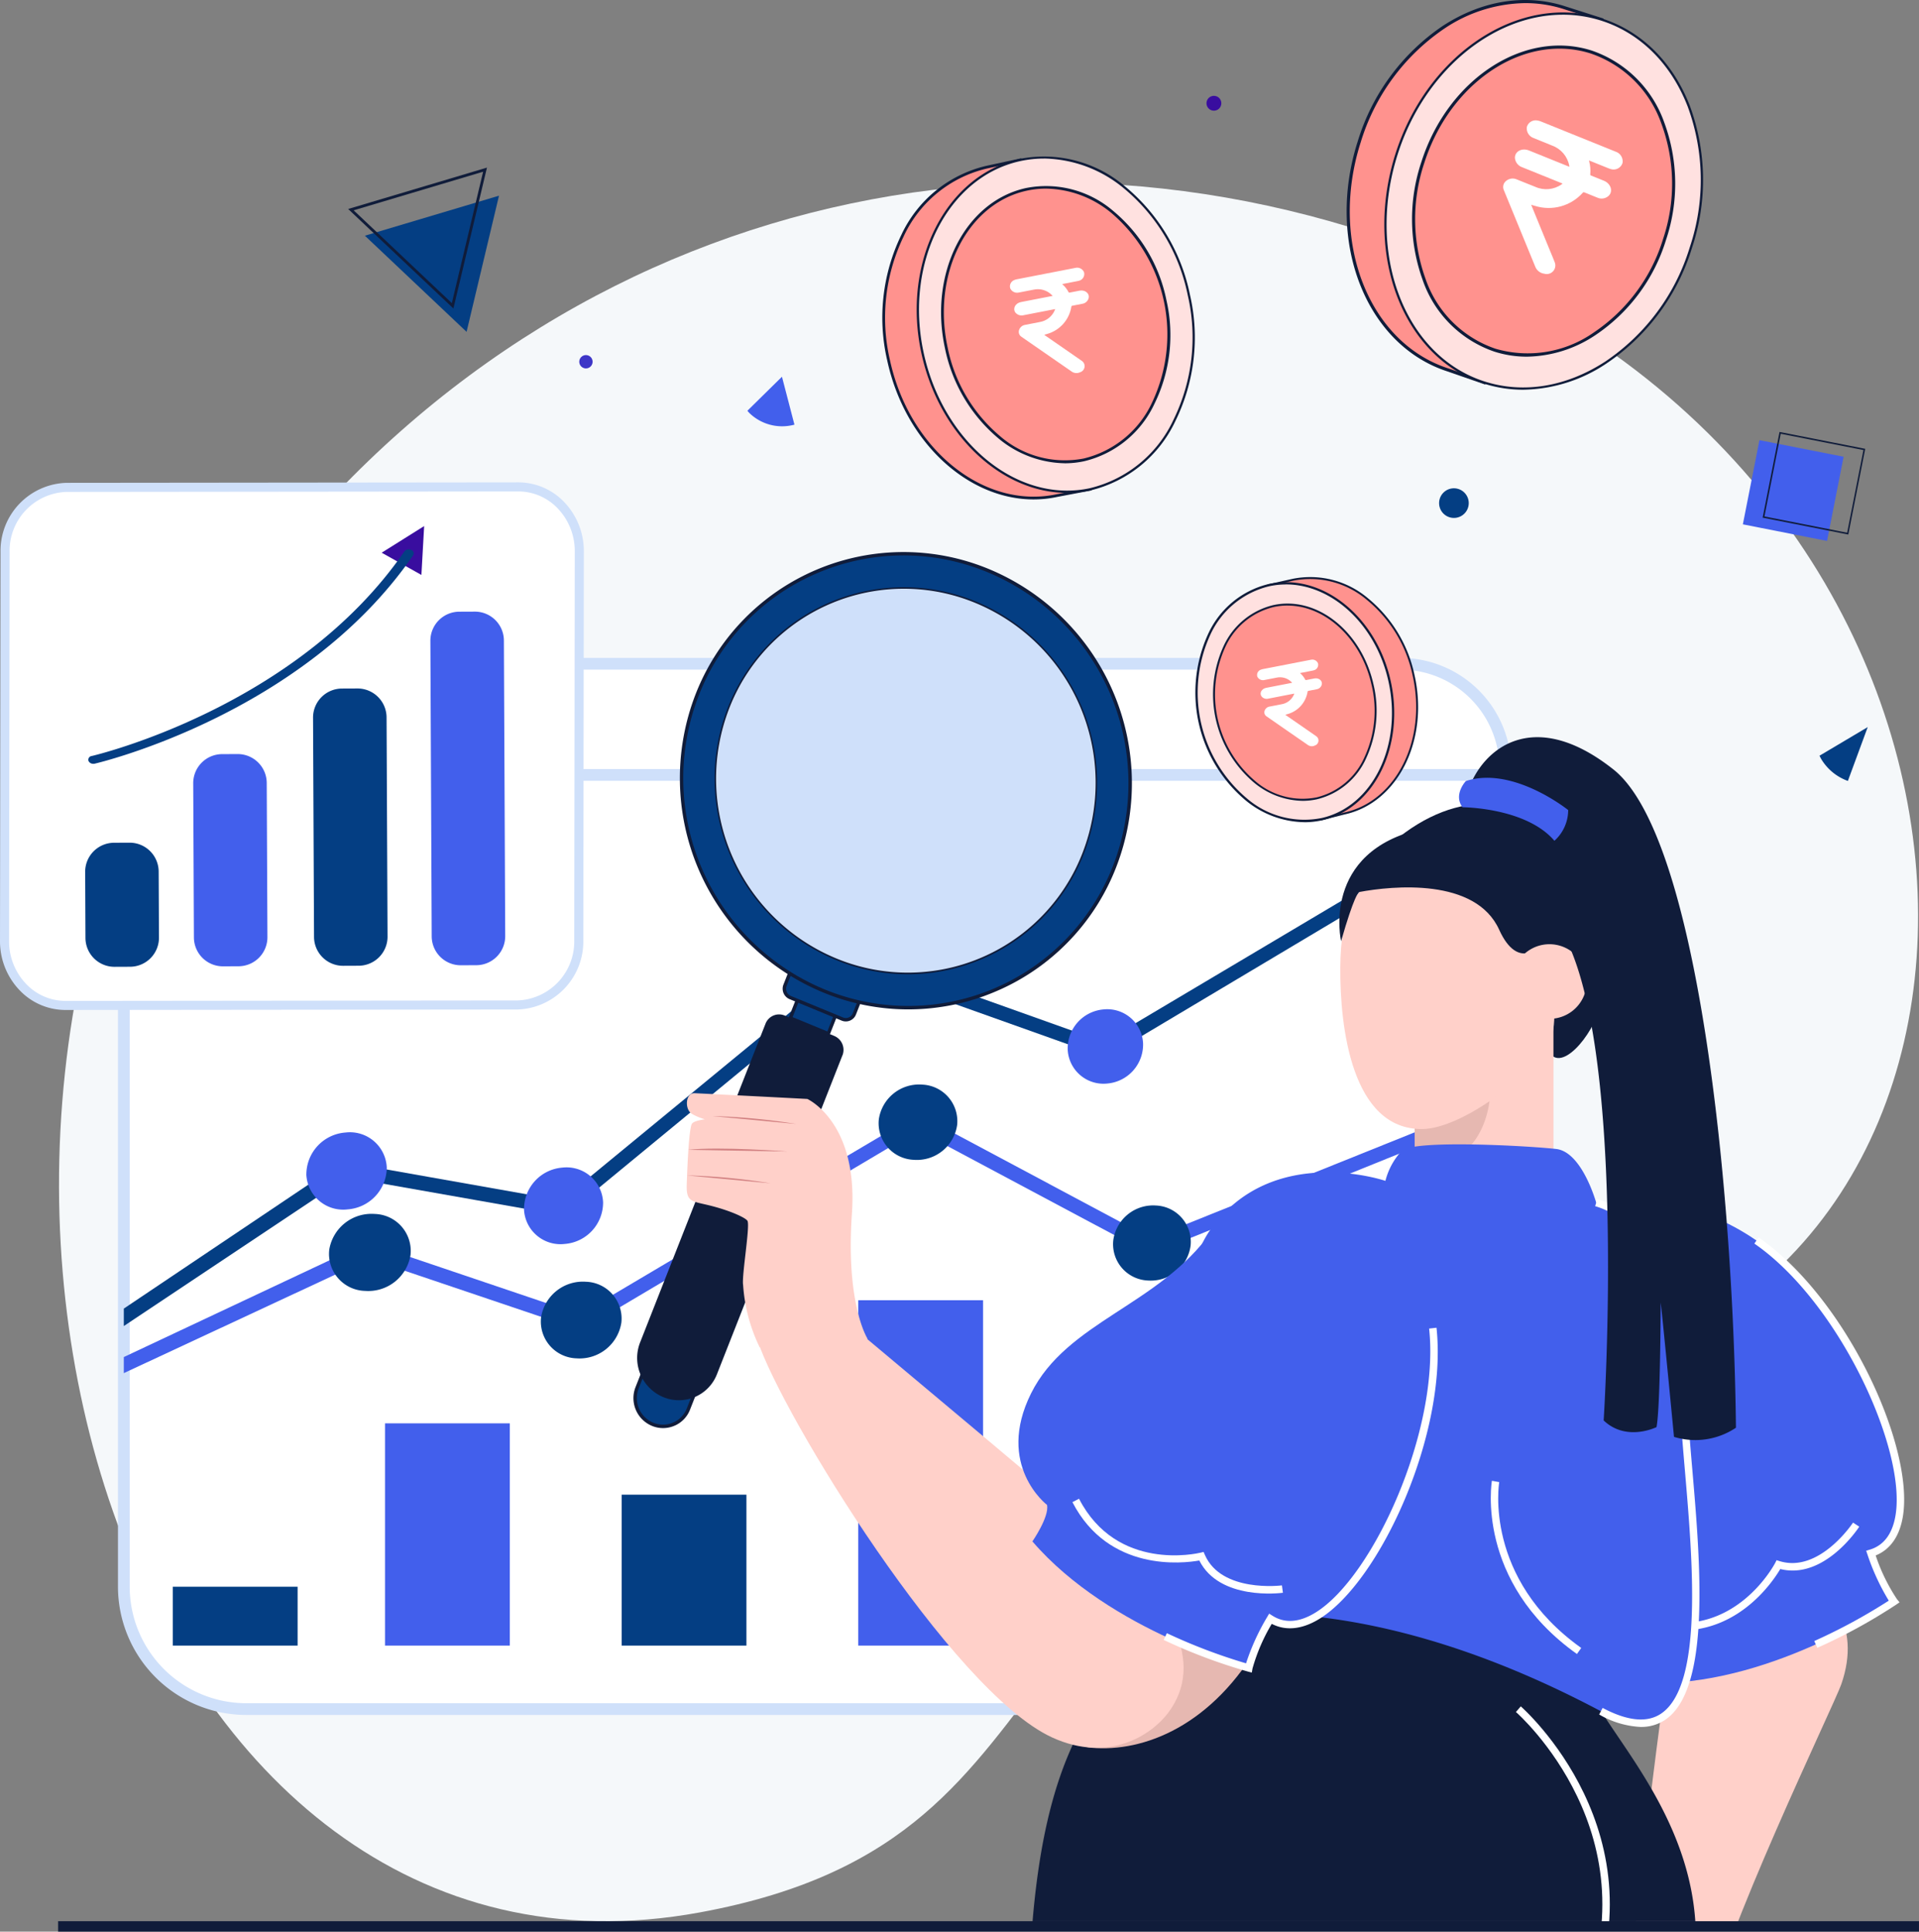 <svg xmlns="http://www.w3.org/2000/svg" xmlns:xlink="http://www.w3.org/1999/xlink" width="230.65" height="232.176" viewBox="0 0 230.65 232.176">
  <rect x="0" y="0" width="230.65" height="232.176" fill="#808080" stroke="none"/>
  <defs>
    <clipPath id="clip-path">
      <path id="Path_4517" data-name="Path 4517" d="M34.437,117.191A12.579,12.579,0,0,0,21.858,129.77v98.349a14.715,14.715,0,0,0,14.716,14.715H173.191a14.716,14.716,0,0,0,14.716-14.715V129.77a12.58,12.58,0,0,0-12.58-12.579Z" transform="translate(-21.858 -117.191)" fill="none"/>
    </clipPath>
    <clipPath id="clip-path-2">
      <path id="Path_4594" data-name="Path 4594" d="M213.416,128.339l-9.664,10.632-10.072,7.681L190,158.161l6.116,16.532-9.9,6.5-13.465,11.579s-45.77-27.471-51.148-26.61c-6.434,1.029-6.169,33.922.969,41.446s38.4,47.7,38.4,47.7l-1.6,15.344h91.538l12.551-32.117,4.362-3.379V200.722l-19.39-22.549L241.6,141.995l-11.9-17.521Z" transform="translate(-116.994 -124.474)" fill="none"/>
    </clipPath>
    <clipPath id="clip-path-3">
      <path id="Path_521" data-name="Path 521" d="M.958,0A1.176,1.176,0,0,0,.7.03a.811.811,0,0,0-.684.9.91.91,0,0,0,.93.682c.222,0,.444,0,.666,0,.371,0,.742,0,1.112,0a2.368,2.368,0,0,1,2.068,1.08c.017.025.028.053.049.092H3.682c-.9,0-1.808,0-2.712,0-.7,0-1.156.577-.9,1.112a.965.965,0,0,0,.917.5H4.839c-.023.044-.036.074-.054.1A2.381,2.381,0,0,1,2.7,5.571c-.357,0-.714,0-1.071,0H.961a.909.909,0,0,0-.939.662A.7.7,0,0,0,.234,6.9L2.57,9.293c.931.954,1.86,1.91,2.795,2.862a.989.989,0,0,0,.963.266.765.765,0,0,0,.5-1.269c-.244-.262-.5-.516-.751-.773l-3.027-3.1-.089-.095c.128-.013.238-.023.348-.036a4.064,4.064,0,0,0,3.5-2.67c.019-.065.05-.083.125-.083.4,0,.806,0,1.209,0a.926.926,0,0,0,.887-.5c.264-.527-.191-1.1-.873-1.112-.413-.005-.825,0-1.238,0-.064,0-.09-.016-.106-.07a3.279,3.279,0,0,0-.525-1.04c-.013-.018-.022-.037-.039-.066H8.115A1.3,1.3,0,0,0,8.32,1.6a.833.833,0,0,0,.773-.89A.9.9,0,0,0,8.141,0H.958" fill="#fff"/>
    </clipPath>
    <clipPath id="clip-path-4">
      <path id="Path_521-2" data-name="Path 521" d="M1.3,0A1.592,1.592,0,0,0,.943.041,1.1,1.1,0,0,0,.017,1.254a1.232,1.232,0,0,0,1.258.923c.3,0,.6,0,.9,0,.5,0,1,0,1.505.005a3.2,3.2,0,0,1,2.8,1.462c.023.034.038.072.066.125H4.983c-1.223,0-2.447,0-3.67,0-.941,0-1.564.781-1.214,1.5a1.306,1.306,0,0,0,1.242.675H6.548c-.031.059-.048.1-.073.138A3.222,3.222,0,0,1,3.654,7.539c-.483.007-.967.006-1.45.005-.3,0-.6,0-.9,0a1.23,1.23,0,0,0-1.271.9.947.947,0,0,0,.286.9l3.161,3.238c1.26,1.291,2.517,2.585,3.782,3.873a1.338,1.338,0,0,0,1.3.36,1.035,1.035,0,0,0,.682-1.717c-.33-.355-.677-.7-1.017-1.046l-4.1-4.2c-.038-.039-.075-.079-.121-.128.173-.018.322-.031.471-.049A5.5,5.5,0,0,0,9.212,6.059c.026-.088.067-.113.169-.112.545,0,1.09.007,1.636,0a1.253,1.253,0,0,0,1.2-.673c.357-.713-.259-1.494-1.181-1.505-.558-.007-1.117,0-1.676,0-.086,0-.122-.022-.143-.095a4.438,4.438,0,0,0-.71-1.407c-.018-.024-.03-.051-.052-.09h2.528a1.753,1.753,0,0,0,.278-.015A1.128,1.128,0,0,0,12.305.956,1.222,1.222,0,0,0,11.017,0H7.32L1.3,0" fill="#fff"/>
    </clipPath>
    <clipPath id="clip-path-5">
      <path id="Path_521-3" data-name="Path 521" d="M.788,0A.968.968,0,0,0,.573.025.667.667,0,0,0,.01.762a.748.748,0,0,0,.764.561c.183,0,.365,0,.548,0,.3,0,.61,0,.914,0a1.947,1.947,0,0,1,1.7.888c.014.021.023.044.04.076H3.027c-.743,0-1.487,0-2.23,0-.572,0-.95.474-.738.914a.794.794,0,0,0,.754.41H3.979c-.019.036-.029.061-.045.084a1.957,1.957,0,0,1-1.714.882c-.294,0-.587,0-.881,0H.79a.747.747,0,0,0-.772.544.575.575,0,0,0,.174.545L2.113,7.64q1.148,1.177,2.3,2.353a.813.813,0,0,0,.791.219.629.629,0,0,0,.414-1.043c-.2-.216-.411-.424-.618-.636L2.51,5.984l-.074-.078c.1-.011.2-.019.286-.03A3.341,3.341,0,0,0,5.6,3.681c.016-.054.041-.069.1-.068.331,0,.663,0,.994,0A.761.761,0,0,0,7.422,3.2c.217-.433-.157-.907-.718-.914-.339,0-.679,0-1.018,0-.052,0-.074-.013-.087-.058a2.7,2.7,0,0,0-.431-.855c-.011-.014-.018-.031-.032-.054H6.672a1.064,1.064,0,0,0,.169-.009A.685.685,0,0,0,7.476.581.743.743,0,0,0,6.694,0H.788" fill="#fff"/>
    </clipPath>
  </defs>
  <g id="Group_4200" data-name="Group 4200" transform="translate(-4230 -4446)">
    <path id="Path_4500" data-name="Path 4500" d="M251.413,250.087c-17.92,4.967-51.772,39.584-30.783,55.821s83.686-70.484,30.783-55.821" transform="translate(4161.699 4366.711)" fill="#ecf2fa"/>
    <path id="Path_4501" data-name="Path 4501" d="M191.285,175.835c-75.969,15.483-53.177,55.012-103.863,64.321C19.032,252.716-13.038,150.161,29.837,86.869,64.1,36.292,123.2,20.314,175.573,41.083c73.968,29.34,75.674,122.531,15.712,134.751" transform="translate(4226.674 4435.712)" fill="#f5f8fa"/>
    <path id="Path_4502" data-name="Path 4502" d="M187.906,129.77v98.349a14.716,14.716,0,0,1-14.714,14.714H36.574A14.713,14.713,0,0,1,21.86,228.119V129.77a12.578,12.578,0,0,1,12.578-12.578h140.89a12.578,12.578,0,0,1,12.578,12.578" transform="translate(4223.022 4408.594)" fill="#fff"/>
    <path id="Path_4503" data-name="Path 4503" d="M172.862,243.207H36.245a15.437,15.437,0,0,1-15.42-15.42V129.439a13.3,13.3,0,0,1,13.283-13.283H175a13.3,13.3,0,0,1,13.283,13.283v98.348a15.436,15.436,0,0,1-15.419,15.42M34.108,117.566a11.886,11.886,0,0,0-11.873,11.873v98.348a14.026,14.026,0,0,0,14.01,14.01H172.862a14.026,14.026,0,0,0,14.01-14.01V129.439A11.887,11.887,0,0,0,175,117.566Z" transform="translate(4223.353 4408.924)" fill="#cfe0fa"/>
    <path id="Path_4504" data-name="Path 4504" d="M227.574,123.491a1.136,1.136,0,1,0,1.136,1.136,1.135,1.135,0,0,0-1.136-1.136" transform="translate(4157.724 4406.583)" fill="#3e36c7"/>
    <path id="Path_4505" data-name="Path 4505" d="M234.615,123.491a1.136,1.136,0,1,0,1.136,1.136,1.136,1.136,0,0,0-1.136-1.136" transform="translate(4155.477 4406.583)" fill="#fc721a"/>
    <path id="Path_4506" data-name="Path 4506" d="M241.656,123.491a1.136,1.136,0,1,0,1.136,1.136,1.136,1.136,0,0,0-1.136-1.136" transform="translate(4153.229 4406.583)" fill="#425fec"/>
    <rect id="Rectangle_5591" data-name="Rectangle 5591" width="122.931" height="1.41" transform="translate(4287.999 4538.438)" fill="#cfe0fa"/>
    <g id="Group_4183" data-name="Group 4183" transform="translate(4244.881 4525.785)">
      <g id="Group_4182" data-name="Group 4182" transform="translate(0 0)" clip-path="url(#clip-path)">
        <path id="Path_4507" data-name="Path 4507" d="M187.678,139.015l-51.5,30.6-29.339-10.467L70.972,188.659,44.67,184l-33.7,22.639V208.7L45.2,185.88l26.2,4.628,35.726-29.432L136.372,171.5l51.305-30.6Z" transform="translate(-18.381 -124.157)" fill="#043e83"/>
        <path id="Path_4508" data-name="Path 4508" d="M145.206,168.262a4.771,4.771,0,0,1,4.436-4.845,4.359,4.359,0,0,1,4.791,4.118,4.77,4.77,0,0,1-4.421,4.851,4.357,4.357,0,0,1-4.806-4.124" transform="translate(-61.228 -131.941)" fill="#425fec"/>
        <path id="Path_4509" data-name="Path 4509" d="M92.516,211.13a4.994,4.994,0,0,1,4.6-5,4.393,4.393,0,0,1,4.9,4.166,4.992,4.992,0,0,1-4.586,5.007,4.392,4.392,0,0,1-4.921-4.171" transform="translate(-44.41 -145.573)" fill="#425fec"/>
        <path id="Path_4510" data-name="Path 4510" d="M54.085,204.968a5.069,5.069,0,0,1,4.7-5.031,4.435,4.435,0,0,1,4.965,4.2,5.068,5.068,0,0,1-4.687,5.036,4.434,4.434,0,0,1-4.982-4.207" transform="translate(-32.144 -143.597)" fill="#425fec"/>
        <path id="Path_4511" data-name="Path 4511" d="M188.494,183.029a4.71,4.71,0,0,1,4.331-4.83,4.31,4.31,0,0,1,4.728,4.077,4.707,4.707,0,0,1-4.316,4.835,4.308,4.308,0,0,1-4.743-4.082" transform="translate(-75.045 -136.659)" fill="#425fec"/>
        <path id="Path_4512" data-name="Path 4512" d="M189.495,190.484,141.847,209.64l-28-14.943L73.189,218.784l-25.545-8.636L10.966,227.4v1.9l36.912-17.2,25.45,8.595,40.509-24.028,27.916,14.886,47.742-19.284Z" transform="translate(-18.381 -140.585)" fill="#425fec"/>
        <path id="Path_4513" data-name="Path 4513" d="M155.135,195.666a4.891,4.891,0,0,1,5.231-4.186,4.4,4.4,0,0,1,4.184,4.847,4.889,4.889,0,0,1-5.22,4.193,4.4,4.4,0,0,1-4.194-4.855" transform="translate(-64.389 -140.899)" fill="#043e83"/>
        <path id="Path_4514" data-name="Path 4514" d="M95.508,230.58a5.082,5.082,0,0,1,5.39-4.295,4.424,4.424,0,0,1,4.261,4.907,5.081,5.081,0,0,1-5.379,4.3,4.423,4.423,0,0,1-4.272-4.916" transform="translate(-45.356 -152.009)" fill="#043e83"/>
        <path id="Path_4515" data-name="Path 4515" d="M58.109,218.617a5.142,5.142,0,0,1,5.472-4.3,4.444,4.444,0,0,1,4.295,4.937,5.143,5.143,0,0,1-5.461,4.31,4.444,4.444,0,0,1-4.305-4.946" transform="translate(-33.417 -148.189)" fill="#043e83"/>
        <path id="Path_4516" data-name="Path 4516" d="M196.526,217.018a4.837,4.837,0,0,1,5.146-4.192,4.371,4.371,0,0,1,4.15,4.815,4.835,4.835,0,0,1-5.135,4.2,4.371,4.371,0,0,1-4.16-4.823" transform="translate(-77.601 -147.713)" fill="#043e83"/>
        <rect id="Rectangle_5593" data-name="Rectangle 5593" width="14.999" height="7.074" transform="translate(5.89 110.932)" fill="#043e83"/>
        <rect id="Rectangle_5594" data-name="Rectangle 5594" width="14.999" height="26.711" transform="translate(31.396 91.295)" fill="#425fec"/>
        <rect id="Rectangle_5595" data-name="Rectangle 5595" width="14.999" height="18.137" transform="translate(59.836 99.869)" fill="#043e83"/>
        <rect id="Rectangle_5596" data-name="Rectangle 5596" width="15" height="41.506" transform="translate(88.276 76.5)" fill="#425fec"/>
        <rect id="Rectangle_5597" data-name="Rectangle 5597" width="14.999" height="30.664" transform="translate(116.716 87.342)" fill="#7109b5"/>
        <rect id="Rectangle_5598" data-name="Rectangle 5598" width="14.999" height="44.166" transform="translate(145.155 73.84)" fill="#425fec"/>
      </g>
    </g>
    <rect id="Rectangle_5599" data-name="Rectangle 5599" width="95.059" height="125.641" transform="translate(4315.87 4525.786)" fill="none"/>
    <rect id="Rectangle_5600" data-name="Rectangle 5600" width="59.096" height="46.641" transform="translate(4244.882 4525.786)" fill="none"/>
    <path id="Path_4520" data-name="Path 4520" d="M76.64,50.913,64.417,39.357l16.12-4.808Z" transform="translate(4209.439 4434.973)" fill="#043e83"/>
    <path id="Path_4521" data-name="Path 4521" d="M74.116,46.526l-12.65-11.96,16.683-4.975Zm-11.99-11.8,11.8,11.152,3.76-15.792Z" transform="translate(4210.381 4436.554)" fill="#101c3a"/>
    <rect id="Rectangle_5601" data-name="Rectangle 5601" width="10.312" height="10.312" transform="translate(4439.479 4509.024) rotate(-78.853)" fill="#425fec"/>
    <path id="Path_4522" data-name="Path 4522" d="M321.479,88.592l-10.295-2.029,2.028-10.3,10.3,2.029ZM311.4,86.42l9.939,1.958,1.959-9.939-9.939-1.959Z" transform="translate(4130.674 4421.656)" fill="#101c3a"/>
    <rect id="Rectangle_5602" data-name="Rectangle 5602" width="223.666" height="1.253" transform="translate(4236.983 4676.922)" fill="#101c3a"/>
    <path id="Path_4524" data-name="Path 4524" d="M254.611,45.294c8.426.063,16.832-6.674,20.085-16.859,3.23-10.116.349-20.405-6.453-25.28l.23-.712-4.5-1.437c-9.762-3.119-20.794,4.105-24.636,16.136s.959,24.311,10.722,27.431l4.3,1.5Z" transform="translate(4154.03 4445.91)" fill="#ff928e"/>
    <path id="Path_4525" data-name="Path 4525" d="M254.394,46.219,249.91,44.66C240.068,41.515,235.2,29.1,239.071,17A25.822,25.822,0,0,1,249.245,3.147c4.7-3.079,9.921-3.934,14.7-2.409l4.679,1.494-.246.762c6.944,5.065,9.58,15.488,6.412,25.409-3.2,10.015-11.463,16.98-20.128,16.99ZM259.2.374a17.8,17.8,0,0,0-9.746,3.085,25.442,25.442,0,0,0-10.023,13.65c-3.806,11.912.95,24.112,10.6,27.194l4.126,1.435.234-.723h.256c8.509,0,16.634-6.861,19.786-16.729,3.137-9.821.511-20.13-6.383-25.071l-.111-.08.214-.664-4.322-1.38A15.173,15.173,0,0,0,259.2.374" transform="translate(4154.115 4446)" fill="#101c3a"/>
    <path id="Path_4526" data-name="Path 4526" d="M281.292,30.546c-3.842,12.031-15.072,19.315-24.835,16.2s-14.367-15.459-10.525-27.489S260.8,0,270.569,3.117s14.565,15.4,10.723,27.429" transform="translate(4151.934 4445.236)" fill="#ffe1e0"/>
    <path id="Path_4527" data-name="Path 4527" d="M261.082,47.544a15.487,15.487,0,0,1-4.726-.733c-9.73-3.109-14.491-15.518-10.614-27.661C249.6,7.067,260.73-.211,270.551,2.925c4.762,1.521,8.509,5.233,10.549,10.453a25.764,25.764,0,0,1,.262,17.148,25.777,25.777,0,0,1-10.252,13.852,18.415,18.415,0,0,1-10.029,3.166m4.771-45.075c-8.327,0-16.636,6.7-19.85,16.764-3.832,12,.85,24.255,10.437,27.318,4.687,1.5,9.845.644,14.522-2.4A25.5,25.5,0,0,0,281.1,30.442a25.494,25.494,0,0,0-.256-16.965c-2.01-5.142-5.7-8.8-10.378-10.293a15.119,15.119,0,0,0-4.615-.716" transform="translate(4151.993 4445.299)" fill="#101c3a"/>
    <path id="Path_4528" data-name="Path 4528" d="M279.723,31.438c-3.157,9.881-12.379,15.864-20.4,13.3s-11.8-12.7-8.646-22.577S262.9,6.347,270.916,8.909s11.965,12.649,8.808,22.529" transform="translate(4150.341 4443.346)" fill="#ff928e"/>
    <path id="Path_4529" data-name="Path 4529" d="M263.085,45.438a12.784,12.784,0,0,1-3.906-.607,13.855,13.855,0,0,1-8.633-8.656,21.585,21.585,0,0,1-.134-14.157c3.183-9.962,12.366-15.963,20.471-13.374a14.052,14.052,0,0,1,8.712,8.63,21.232,21.232,0,0,1,.216,14.134,21.247,21.247,0,0,1-8.452,11.417,15.183,15.183,0,0,1-8.275,2.613M267,8.415c-6.808,0-13.6,5.48-16.233,13.717a21.215,21.215,0,0,0,.128,13.91,13.488,13.488,0,0,0,8.4,8.433,13.826,13.826,0,0,0,11.862-1.963,20.877,20.877,0,0,0,8.3-11.218,20.863,20.863,0,0,0-.209-13.884A13.686,13.686,0,0,0,270.769,9,12.35,12.35,0,0,0,267,8.415" transform="translate(4150.431 4443.433)" fill="#101c3a"/>
    <path id="Path_4531" data-name="Path 4531" d="M180.688,67.121c6.474-3.661,9.938-12.515,7.943-21.739-1.982-9.16-8.716-15.764-16.066-16.5l-.138-.646-4.075.882c-8.841,1.912-14.1,12.295-11.743,23.19s11.436,18.176,20.278,16.264l3.95-.75Z" transform="translate(4180.192 4436.987)" fill="#ff928e"/>
    <path id="Path_4532" data-name="Path 4532" d="M173.966,68.95c-7.936,0-15.481-6.909-17.6-16.7a22.788,22.788,0,0,1,1.686-15.073,15.065,15.065,0,0,1,10.183-8.313l4.238-.917.147.691c7.541.818,14.147,7.631,16.091,16.615,1.961,9.07-1.294,18.037-7.919,21.858l.159.751-4.116.78a13.509,13.509,0,0,1-2.872.307m-1.745-40.608-3.913.847a14.736,14.736,0,0,0-9.958,8.139,22.461,22.461,0,0,0-1.659,14.854c2.333,10.788,11.344,18.027,20.083,16.137l3.787-.718-.139-.656.1-.06c6.572-3.716,9.805-12.581,7.864-21.561-1.925-8.893-8.471-15.624-15.921-16.368l-.12-.012Z" transform="translate(4180.271 4437.079)" fill="#101c3a"/>
    <path id="Path_4533" data-name="Path 4533" d="M194.616,44.358c2.358,10.9-3.027,21.41-11.869,23.323s-17.8-5.5-20.153-16.4,2.9-21.277,11.744-23.19,17.922,5.369,20.278,16.263" transform="translate(4178.282 4437.129)" fill="#ffe1e0"/>
    <path id="Path_4534" data-name="Path 4534" d="M179.91,68.049c-7.872,0-15.383-6.959-17.513-16.8C160.03,40.3,165.345,29.823,174.247,27.9a15.039,15.039,0,0,1,12.686,3.356,22.756,22.756,0,0,1,7.754,13.012,22.759,22.759,0,0,1-1.746,15.12,15.2,15.2,0,0,1-10.226,8.365,13.276,13.276,0,0,1-2.8.3m-2.767-40.19a13.386,13.386,0,0,0-2.838.3c-8.755,1.894-13.977,12.224-11.64,23.028,2.35,10.858,11.319,18.168,19.991,16.291A14.928,14.928,0,0,0,192.7,59.261a22.493,22.493,0,0,0,1.723-14.94,22.482,22.482,0,0,0-7.659-12.856,15.385,15.385,0,0,0-9.619-3.606" transform="translate(4178.344 4437.195)" fill="#101c3a"/>
    <path id="Path_4535" data-name="Path 4535" d="M193.148,46.667c1.935,8.949-2.486,17.586-9.749,19.155S168.781,61.3,166.846,52.357s2.384-17.476,9.646-19.047,14.721,4.409,16.656,13.358" transform="translate(4176.892 4435.448)" fill="#ff928e"/>
    <path id="Path_4536" data-name="Path 4536" d="M181,66.157a12.744,12.744,0,0,1-8.062-3.073,19.053,19.053,0,0,1-6.334-10.771c-1.951-9.023,2.433-17.656,9.772-19.243a12.4,12.4,0,0,1,10.464,2.767,18.743,18.743,0,0,1,6.388,10.717,18.751,18.751,0,0,1-1.439,12.455,12.525,12.525,0,0,1-8.436,6.9,11.141,11.141,0,0,1-2.353.252M178.77,33.144a10.96,10.96,0,0,0-2.32.249c-7.161,1.55-11.432,10.006-9.519,18.851a18.729,18.729,0,0,0,6.221,10.585,11.908,11.908,0,0,0,10.136,2.755,12.2,12.2,0,0,0,8.211-6.724,19.179,19.179,0,0,0-4.861-22.764,12.587,12.587,0,0,0-7.868-2.95" transform="translate(4176.969 4435.526)" fill="#101c3a"/>
    <path id="Path_4538" data-name="Path 4538" d="M227.535,130.524c-5.283-.43-10.172-5.12-11.643-11.683-1.459-6.517.92-12.8,5.454-15.477l-.1-.459,2.9-.65c6.29-1.409,12.8,3.732,14.533,11.484s-1.957,15.177-8.247,16.587l-2.779.7Z" transform="translate(4161.227 4413.435)" fill="#ff928e"/>
    <path id="Path_4539" data-name="Path 4539" d="M227.507,131.111l-.121-.532c-5.428-.489-10.216-5.314-11.662-11.767-1.431-6.392.8-12.775,5.435-15.56l-.112-.491,3.015-.675a10.732,10.732,0,0,1,9.073,2.329,16.235,16.235,0,0,1,5.6,9.243c1.748,7.8-1.992,15.306-8.337,16.727Zm-6.178-28.172.1.428-.074.044c-4.6,2.71-6.816,9.023-5.4,15.35,1.431,6.388,6.176,11.154,11.537,11.592l.086.007.106.466,2.663-.669c6.221-1.393,9.881-8.77,8.162-16.446a16,16,0,0,0-5.517-9.111,10.5,10.5,0,0,0-8.876-2.284Z" transform="translate(4161.281 4413.491)" fill="#101c3a"/>
    <path id="Path_4540" data-name="Path 4540" d="M211.635,119.8c1.735,7.752,8.364,12.941,14.654,11.532s9.864-8.883,8.128-16.634-8.244-12.892-14.535-11.483-9.984,8.834-8.248,16.585" transform="translate(4162.586 4413.13)" fill="#ffe1e0"/>
    <path id="Path_4541" data-name="Path 4541" d="M224.118,131.633a11.369,11.369,0,0,1-7.014-2.593A16.921,16.921,0,0,1,212.562,109a10.751,10.751,0,0,1,7.226-5.986c6.355-1.424,12.947,3.775,14.7,11.587,1.758,7.852-1.935,15.387-8.231,16.8a9.774,9.774,0,0,1-2.136.236m-2.206-28.582a9.428,9.428,0,0,0-2.064.228,10.485,10.485,0,0,0-7.042,5.841,16.647,16.647,0,0,0,4.467,19.7,10.6,10.6,0,0,0,8.921,2.306c6.15-1.378,9.749-8.767,8.025-16.472-1.526-6.816-6.794-11.609-12.308-11.609" transform="translate(4162.651 4413.194)" fill="#101c3a"/>
    <path id="Path_4542" data-name="Path 4542" d="M214.661,120.544c1.426,6.366,6.87,10.63,12.037,9.471s8.1-7.3,6.676-13.662-6.771-10.589-11.938-9.432-8.2,7.256-6.775,13.622" transform="translate(4161.596 4411.933)" fill="#ff928e"/>
    <path id="Path_4543" data-name="Path 4543" d="M224.909,130.27a9.341,9.341,0,0,1-5.762-2.13,13.9,13.9,0,0,1-3.733-16.467,8.836,8.836,0,0,1,5.94-4.92c5.223-1.17,10.639,3.1,12.078,9.521a13.582,13.582,0,0,1-.874,8.861,8.716,8.716,0,0,1-5.892,4.941,7.994,7.994,0,0,1-1.757.195m-1.81-23.476a7.719,7.719,0,0,0-1.694.187,8.609,8.609,0,0,0-5.781,4.8,13.669,13.669,0,0,0,3.668,16.177,8.7,8.7,0,0,0,7.322,1.891,8.485,8.485,0,0,0,5.731-4.814,13.34,13.34,0,0,0,.856-8.707c-1.253-5.6-5.578-9.531-10.1-9.531" transform="translate(4161.651 4411.988)" fill="#101c3a"/>
    <path id="Path_4545" data-name="Path 4545" d="M112.361,243.354l1.4-3.566,6.173,2.539-1.4,3.568a3.275,3.275,0,0,1-4.308,1.835,3.4,3.4,0,0,1-1.863-4.376" transform="translate(4194.21 4369.463)" fill="#043e83"/>
    <path id="Path_4546" data-name="Path 4546" d="M116.75,247.782a3.475,3.475,0,0,1-2.7.012,3.614,3.614,0,0,1-1.976-4.643l1.481-3.761,6.553,2.7-1.479,3.758a3.471,3.471,0,0,1-1.656,1.833c-.073.037-.147.071-.223.1m-2.966-7.851-1.327,3.371a3.2,3.2,0,0,0,1.75,4.111,3.068,3.068,0,0,0,4.038-1.72l1.33-3.379Z" transform="translate(4194.306 4369.59)" fill="#101c3a"/>
    <path id="Path_4547" data-name="Path 4547" d="M146.492,172.7l-2.4,6.09-4.557-1.876,2.369-6.017Z" transform="translate(4185.461 4391.451)" fill="#043e83"/>
    <path id="Path_4548" data-name="Path 4548" d="M139.146,176.906l2.519-6.4,4.969,1.955-2.55,6.477Zm2.752-5.863-2.219,5.636,4.176,1.72,2.245-5.7Z" transform="translate(4185.586 4391.576)" fill="#101c3a"/>
    <path id="Path_4549" data-name="Path 4549" d="M128.006,118.276a23.382,23.382,0,0,0,12.814,30.084,22.511,22.511,0,0,0,29.616-12.61,23.38,23.38,0,0,0-12.814-30.084,22.51,22.51,0,0,0-29.616,12.609" transform="translate(4189.656 4412.823)" fill="#fff"/>
    <rect id="Rectangle_5603" data-name="Rectangle 5603" width="45.648" height="46.143" transform="translate(4316.052 4516.765)" fill="none"/>
    <path id="Path_4550" data-name="Path 4550" d="M147.628,174.633l-.738,1.874a1.105,1.105,0,0,1-1.454.62l-6.254-2.576a1.149,1.149,0,0,1-.629-1.478l.737-1.874Z" transform="translate(4185.801 4391.355)" fill="#043e83"/>
    <path id="Path_4551" data-name="Path 4551" d="M146.278,177.185a1.308,1.308,0,0,1-1.017.005l-6.254-2.576a1.358,1.358,0,0,1-.742-1.745l.814-2.068,8.719,3.59-.813,2.064a1.3,1.3,0,0,1-.624.69c-.027.014-.054.027-.083.039m-6.969-5.843-.66,1.68a.941.941,0,0,0,.516,1.211l6.254,2.576a.892.892,0,0,0,.7,0,.9.9,0,0,0,.485-.5l.664-1.686Z" transform="translate(4185.897 4391.482)" fill="#101c3a"/>
    <path id="Path_4552" data-name="Path 4552" d="M137.341,150.276a26.611,26.611,0,0,0,35.012-14.906,27.643,27.643,0,0,0-15.147-35.565,26.612,26.612,0,0,0-35.014,14.908,27.638,27.638,0,0,0,15.149,35.562m1.535-3.906a23.362,23.362,0,0,1-12.8-30.059,22.492,22.492,0,0,1,29.592-12.6,23.362,23.362,0,0,1,12.8,30.059,22.489,22.489,0,0,1-29.592,12.6" transform="translate(4191.605 4414.794)" fill="#043e83"/>
    <path id="Path_4553" data-name="Path 4553" d="M157.973,150.278a26.728,26.728,0,0,1-20.8.089,27.88,27.88,0,0,1-15.262-35.828,26.817,26.817,0,0,1,35.284-15.023,27.881,27.881,0,0,1,15.26,35.831,26.728,26.728,0,0,1-12.76,14.129q-.84.43-1.718.8M122.291,114.69a27.466,27.466,0,0,0,15.035,35.3,26.4,26.4,0,0,0,34.742-14.791,27.466,27.466,0,0,0-15.034-35.3,26.32,26.32,0,0,0-20.485.086q-.863.368-1.69.79a26.326,26.326,0,0,0-12.568,13.917m34.026,31.695a22.625,22.625,0,0,1-17.611.077,23.6,23.6,0,0,1-12.915-30.325,22.7,22.7,0,0,1,29.861-12.714,23.6,23.6,0,0,1,12.915,30.325,22.6,22.6,0,0,1-10.8,11.959q-.711.363-1.452.678m-30.144-30.1a23.182,23.182,0,0,0,12.689,29.793A22.284,22.284,0,0,0,168.184,133.6a23.182,23.182,0,0,0-12.69-29.792,22.207,22.207,0,0,0-17.287.073q-.729.31-1.428.667a22.217,22.217,0,0,0-10.606,11.743" transform="translate(4191.698 4414.895)" fill="#101c3a"/>
    <path id="Path_4554" data-name="Path 4554" d="M137.156,184.013l-15.082,38.331a4.9,4.9,0,0,1-6.452,2.746,5.094,5.094,0,0,1-2.791-6.554l15.082-38.33a1.749,1.749,0,0,1,2.3-.979l5.948,2.449a1.815,1.815,0,0,1,1,2.337" transform="translate(4194.098 4388.835)" fill="#101c3a"/>
    <path id="Path_4555" data-name="Path 4555" d="M128.006,118.276a23.382,23.382,0,0,0,12.814,30.084,22.511,22.511,0,0,0,29.616-12.61,23.38,23.38,0,0,0-12.814-30.084,22.51,22.51,0,0,0-29.616,12.609" transform="translate(4189.656 4412.823)" fill="#cfe0fa"/>
    <rect id="Rectangle_5604" data-name="Rectangle 5604" width="45.648" height="46.143" transform="translate(4316.052 4516.765)" fill="none"/>
    <g id="Group_4199" data-name="Group 4199" transform="translate(4309.651 4530.743)">
      <g id="Group_4198" data-name="Group 4198" transform="translate(0 0)" clip-path="url(#clip-path-2)">
        <path id="Path_4556" data-name="Path 4556" d="M287.672,326.42,296.988,331c1.466-9.147,15.271-37.649,16.142-40.15,5-14.384-15.632-18.826-19.8-7.4-1.442,3.957-5.662,42.973-5.662,42.973" transform="translate(-171.472 -173.148)" fill="#ffd0c9"/>
        <path id="Path_4557" data-name="Path 4557" d="M297.5,216.906c12.766,8.8,22.978,34.789,13.76,37.58,0,0,1.368,4.076,2.786,5.814,0,0-14.115,9.793-28.493,9.805,0,0-.9-3.471-2.173-4.194,0,0-7.666,1.63-11.42-7.283s2.022-18.523-.613-29.157c-3.847-15.522,12.15-22.218,26.153-12.566" transform="translate(-166.038 -152.544)" fill="#425fec"/>
        <path id="Path_4558" data-name="Path 4558" d="M317.283,267.793l-.366-.814a67.387,67.387,0,0,0,8.956-4.854,27.239,27.239,0,0,1-2.569-5.563l-.147-.436.441-.133c1.7-.515,2.744-1.931,3.1-4.207,1.257-8.055-6.91-25.636-16.982-32.578l.507-.735c10.5,7.236,18.679,24.98,17.358,33.451-.376,2.414-1.507,4.052-3.283,4.769a22.079,22.079,0,0,0,2.563,5.26l.306.374-.4.275a65.746,65.746,0,0,1-9.485,5.192" transform="translate(-178.507 -154.477)" fill="#fff"/>
        <path id="Path_4559" data-name="Path 4559" d="M295.177,281.781a14.168,14.168,0,0,1-3.3-.4l.208-.869c9.653,2.3,14.394-6.755,14.44-6.846l.17-.335.359.111c4.781,1.476,8.79-4.568,8.831-4.629l.748.488c-.174.268-4.24,6.4-9.493,5.091-.863,1.462-4.808,7.389-11.965,7.39" transform="translate(-172.814 -170.545)" fill="#fff"/>
        <path id="Path_4560" data-name="Path 4560" d="M284.082,434.13c-9.838-13.511-15.637-37.879-22.337-58.224-3.968-12.052-6.412-30.065-2.128-41.363,7.093-18.711-5.02-31.753-9.44-39.077s-42.034-16.789-49.426-11.326c-10.628,7.857-17.586,15.632-18.957,40.975-1.825,33.723,9.39,126.827,9.39,126.827a162.03,162.03,0,0,0,55.644,2.072c1.544-7.441,1.33-25.464,1.33-25.464l15.051,16.644c6.387-7.072,15.4-9.923,20.872-11.063" transform="translate(-137.613 -174.918)" fill="#101c3a"/>
        <path id="Path_4561" data-name="Path 4561" d="M269.2,168.977c-2.132,3.677-5.981,6.188-5.533-1.695.549-9.648-27.569-14.073-16.764-21.915,16.143-11.715,30.8,8.953,22.3,23.609" transform="translate(-157.669 -130.041)" fill="#101c3a"/>
        <path id="Path_4562" data-name="Path 4562" d="M249.751,186.62v15.1c.831,1.223,5.326,6.558,16.679-.928V180.356a150.639,150.639,0,0,1-16.679,6.264" transform="translate(-159.368 -142.311)" fill="#ffd0c9"/>
        <path id="Path_4563" data-name="Path 4563" d="M249.748,195.386v6.7c8.84.176,9.059-8.671,9.043-8.657a12.637,12.637,0,0,1-9.043,1.959" transform="translate(-159.367 -146.483)" fill="#e6b8b1"/>
        <path id="Path_4564" data-name="Path 4564" d="M246.449,184.081c4.8-.034,13.553-6.571,15.494-10.961.692-1.565.418-5.719-.212-7.725-1.987-6.29-3.581-12-8.465-13.72-2.059-.722-9.541,1.782-11.432,2.189-3.607.777-5.179,4.429-5.217,10.8-.045,7.149,1.37,19.475,9.832,19.415" transform="translate(-155.176 -133.115)" fill="#ffd0c9"/>
        <path id="Path_4566" data-name="Path 4566" d="M260.759,160.08s-2.787,3.3-5.1-1.807c-2.835-6.254-12.764-5.291-16.871-4.518,0,0-.573.441-2.128,5.905,0,0-2.491-10.8,9.752-13.509,11.9-2.631,15.094,8.94,14.349,13.928" transform="translate(-155.122 -131.271)" fill="#101c3a"/>
        <path id="Path_4567" data-name="Path 4567" d="M267.173,169.812a4.485,4.485,0,1,0,5.639-2.9,4.485,4.485,0,0,0-5.639,2.9" transform="translate(-164.861 -137.95)" fill="#ffd0c9"/>
        <path id="Path_4573" data-name="Path 4573" d="M257.53,209.038s-1.678-6.077-4.79-6.444-17.163-1.157-18.591.228a8.382,8.382,0,0,0-1.949,3.6s-13.639-4.657-21.079,5.931c-5.527,7.867-7.341,36.963-2.647,46.969,0,0,18.809-5.51,49.622,10.849,18.413,9.776,8.621-32.876,10.137-40.172,1.56-7.507-3.237-18.76-10.7-20.96" transform="translate(-145.335 -149.231)" fill="#425fec"/>
        <path id="Path_4574" data-name="Path 4574" d="M287.1,275.143a10.955,10.955,0,0,1-5.009-1.5l.419-.789c2.967,1.575,5.32,1.813,6.991.708,5.116-3.382,3.836-18.308,2.9-29.206-.451-5.263-.807-9.419-.4-11.37,1.5-7.219-3.092-18.29-10.391-20.44l.253-.857c7.717,2.273,12.586,13.9,11.012,21.479-.379,1.823-.009,6.128.419,11.112.953,11.121,2.26,26.352-3.3,30.027a5.12,5.12,0,0,1-2.893.833" transform="translate(-169.535 -152.313)" fill="#fff"/>
        <path id="Path_4575" data-name="Path 4575" d="M188.32,291.981c6.3.55,14.565-2.651,20.339-12.826S196.035,253.969,191.971,257c0,0-12.916,18.018-13.04,23.754s5.988,10.932,9.389,11.229" transform="translate(-136.763 -166.648)" fill="#e6b8b1"/>
        <path id="Path_4576" data-name="Path 4576" d="M122.163,193c7.952.394,13.565.693,13.565.693s6.126,2.757,5.359,13.771,1.9,15.087,1.9,15.087L130,223.544a20.214,20.214,0,0,1-1.995-7.551L128,216c-.137-1.216.835-6.9.547-7.627-.144-.364-2.076-1.276-4.684-1.908-2.058-.5-2.7-.389-2.629-2.5.1-2.957.289-6.557.6-7.249.12-.268.719-.453,1.579-.579a6.733,6.733,0,0,1-1.539-.641c-.938-.55-.79-2.546.295-2.492" transform="translate(-118.344 -146.346)" fill="#ffd0c9"/>
        <path id="Path_4577" data-name="Path 4577" d="M121.246,207.513l10.066.95a76.131,76.131,0,0,0-10.066-.95" transform="translate(-118.351 -150.978)" fill="#d17f80"/>
        <path id="Path_4578" data-name="Path 4578" d="M125.774,197.042l10.067.949a76.225,76.225,0,0,0-10.067-.949" transform="translate(-119.796 -147.636)" fill="#d17f80"/>
        <path id="Path_4579" data-name="Path 4579" d="M121.475,202.93l11.952.2s-8.2-.624-11.952-.2" transform="translate(-118.424 -149.469)" fill="#d17f80"/>
        <path id="Path_4580" data-name="Path 4580" d="M145.31,234.4l-11.521,1.626c2.923,8.86,23.3,42.113,35.386,47.632,6.844,3.126,11.959-.362,13.9-2.923,4.721-6.225-.189-13.56-6.3-19.833-.849-.871-31.466-26.5-31.466-26.5" transform="translate(-122.354 -159.561)" fill="#ffd0c9"/>
        <path id="Path_4581" data-name="Path 4581" d="M229.6,225.967c1.653,15.416-11.393,40.105-19.521,34.937,0,0-2.2,3.695-2.592,5.9,0,0-16.628-4.316-26.012-15.209,0,0,2.043-2.948,1.763-4.382,0,0-6.233-4.75-1.924-13.407s15.363-10.546,21.706-19.477c9.26-13.037,24.767-5.275,26.58,11.634" transform="translate(-137.04 -151.067)" fill="#425fec"/>
        <path id="Path_4582" data-name="Path 4582" d="M216.031,275.861l-.468-.121a65.717,65.717,0,0,1-10.122-3.805l.38-.809a67.2,67.2,0,0,0,9.519,3.625,27.322,27.322,0,0,1,2.542-5.574l.236-.4.389.246c1.5.954,3.254.822,5.21-.393,6.927-4.3,14.931-21.955,13.627-34.118l.888-.1c1.359,12.679-6.758,30.451-14.043,34.973-2.074,1.287-4.056,1.5-5.758.62a22.074,22.074,0,0,0-2.316,5.372Z" transform="translate(-145.225 -159.568)" fill="#fff"/>
        <path id="Path_4583" data-name="Path 4583" d="M214.628,275.9c-.317.042-7.618.951-10.05-3.879-1.91.341-10.888,1.439-15.25-7.015l.793-.41c4.549,8.813,14.206,6.581,14.606,6.485l.366-.089.15.344c1.995,4.587,9.194,3.687,9.267,3.677Z" transform="translate(-140.082 -169.198)" fill="#fff"/>
        <path id="Path_4590" data-name="Path 4590" d="M259.017,136.537c1.721-5.059,7.869-10.1,17.451-2.509,10.2,8.081,14.429,50.684,14.729,79.121a8.757,8.757,0,0,1-7.445,1.1s-1.34-14.009-1.6-16.143c0,0-.028,12.508-.5,14.969,0,0-3.613,1.806-6.355-.8,0,0,3.047-46.969-5.532-59.589-8.078-11.886-12.546-10.872-10.75-16.149" transform="translate(-162.2 -126.286)" fill="#101c3a"/>
        <path id="Path_4591" data-name="Path 4591" d="M258.4,137.715s-1.54,1.626-.4,3.146c0,0,7.622.019,11.044,4.03A4.976,4.976,0,0,0,270.7,141.2s-6.626-5.342-12.3-3.488" transform="translate(-161.866 -128.576)" fill="#425fec"/>
        <path id="Path_4592" data-name="Path 4592" d="M273.555,423.908c-.175-1.571-.366-3.246-.568-5.009-2.6-22.753-6.959-60.834,2.126-80.992,9.486-21.046-7.316-35.828-7.487-35.975l.583-.677c.175.15,17.476,15.371,7.719,37.018-8.984,19.934-4.645,57.862-2.051,80.523.2,1.765.393,3.441.568,5.012Z" transform="translate(-165.073 -180.9)" fill="#fff"/>
        <path id="Path_4593" data-name="Path 4593" d="M273.54,282.25c-12.255-8.732-10.239-20.7-10.218-20.821l.879.159c-.02.115-1.92,11.543,9.857,19.934Z" transform="translate(-163.656 -168.188)" fill="#fff"/>
      </g>
    </g>
    <path id="Path_4595" data-name="Path 4595" d="M8.243,86.02l54.313-.057a7.538,7.538,0,0,1,7.328,7.748l-.063,46.74a7.642,7.642,0,0,1-7.377,7.784l-54.314.056A7.539,7.539,0,0,1,.8,140.543L.866,93.8A7.642,7.642,0,0,1,8.243,86.02" transform="translate(4229.744 4418.562)" fill="#fff"/>
    <path id="Path_4596" data-name="Path 4596" d="M7.854,148.579A7.61,7.61,0,0,1,2.447,146.3,8.508,8.508,0,0,1,0,140.285L.064,93.546a8.174,8.174,0,0,1,7.921-8.328h0L62.3,85.162h.019a7.614,7.614,0,0,1,5.408,2.279,8.513,8.513,0,0,1,2.446,6.015l-.063,46.738a8.175,8.175,0,0,1-7.921,8.328l-54.315.056Zm.134-62.271a7.083,7.083,0,0,0-6.834,7.24L1.09,140.287a7.415,7.415,0,0,0,2.128,5.242,6.532,6.532,0,0,0,4.637,1.959h.017l54.314-.056a7.081,7.081,0,0,0,6.833-7.24l.064-46.739a7.418,7.418,0,0,0-2.128-5.242,6.532,6.532,0,0,0-4.638-1.959H62.3l-54.314.056Z" transform="translate(4230 4418.817)" fill="#cfe0fa"/>
    <path id="Path_4597" data-name="Path 4597" d="M20.431,163.685l-1.863.008a3.487,3.487,0,0,1-3.5-3.471l-.035-7.942a3.487,3.487,0,0,1,3.471-3.5l1.863-.008a3.487,3.487,0,0,1,3.5,3.471l.036,7.942a3.488,3.488,0,0,1-3.472,3.5" transform="translate(4225.203 4398.515)" fill="#043e83"/>
    <path id="Path_4598" data-name="Path 4598" d="M39.557,158.632l-1.863.008a3.488,3.488,0,0,1-3.5-3.471l-.083-18.536a3.488,3.488,0,0,1,3.472-3.5l1.863-.008a3.488,3.488,0,0,1,3.5,3.472l.083,18.535a3.487,3.487,0,0,1-3.472,3.5" transform="translate(4219.113 4403.51)" fill="#425fec"/>
    <path id="Path_4599" data-name="Path 4599" d="M60.745,154.872l-1.863.008a3.488,3.488,0,0,1-3.5-3.471l-.118-26.353a3.488,3.488,0,0,1,3.473-3.5l1.863-.008a3.488,3.488,0,0,1,3.5,3.471l.118,26.353a3.489,3.489,0,0,1-3.472,3.5" transform="translate(4212.362 4407.205)" fill="#043e83"/>
    <path id="Path_4600" data-name="Path 4600" d="M81.5,150.477l-1.863.008a3.487,3.487,0,0,1-3.5-3.471l-.159-35.527a3.488,3.488,0,0,1,3.472-3.5l1.863-.008a3.487,3.487,0,0,1,3.5,3.471l.159,35.527a3.487,3.487,0,0,1-3.471,3.5" transform="translate(4205.751 4411.536)" fill="#425fec"/>
    <path id="Path_4601" data-name="Path 4601" d="M67.383,96.079l4.775,2.672.33-5.873Z" transform="translate(4208.492 4416.354)" fill="#390d9f"/>
    <path id="Path_4602" data-name="Path 4602" d="M16.145,122.76a.608.608,0,0,1-.537-.346.456.456,0,0,1,.391-.588c.245-.055,24.617-5.758,37.582-24.6a.67.67,0,0,1,.808-.173.439.439,0,0,1,.24.652c-13.2,19.189-38.025,24.987-38.273,25.043a.734.734,0,0,1-.21.016" transform="translate(4225.027 4415.043)" fill="#043e83"/>
    <path id="Path_4603" data-name="Path 4603" d="M137.531,72.288l.07-.018-1.5-5.759L131.946,70.6l.2.233a5.639,5.639,0,0,0,5.386,1.455" transform="translate(4187.885 4424.771)" fill="#425fec"/>
    <path id="Path_4604" data-name="Path 4604" d="M103.67,62.961a.8.8,0,1,1-1.124-.076.8.8,0,0,1,1.124.076" transform="translate(4197.356 4425.991)" fill="#3e36c7"/>
    <path id="Path_4606" data-name="Path 4606" d="M214.782,17.814a.891.891,0,1,1-.891-.891.891.891,0,0,1,.891.891" transform="translate(4162.013 4440.598)" fill="#390d9f"/>
    <path id="Path_4607" data-name="Path 4607" d="M257.626,87.99a1.781,1.781,0,1,1-1.781-1.782,1.781,1.781,0,0,1,1.781,1.782" transform="translate(4148.906 4418.483)" fill="#043e83"/>
    <path id="Path_4608" data-name="Path 4608" d="M327.017,128.366l-5.8,3.444v0l.195.37a6.157,6.157,0,0,0,3.22,2.658Z" transform="translate(4127.47 4405.027)" fill="#043e83"/>
    <g id="Group_4201" data-name="Group 4201" transform="translate(4351.233 4479.758) rotate(-11)">
      <g id="Group_738" data-name="Group 738" transform="translate(0 0)" clip-path="url(#clip-path-3)">
        <rect id="Rectangle_474" data-name="Rectangle 474" width="9.477" height="12.503" transform="translate(-0.186 0)" fill="#fff"/>
      </g>
    </g>
    <g id="Group_4202" data-name="Group 4202" transform="translate(4413.967 4460.099) rotate(22)">
      <g id="Group_738-2" data-name="Group 738" transform="translate(0 0)" clip-path="url(#clip-path-4)">
        <rect id="Rectangle_474-2" data-name="Rectangle 474" width="12.825" height="16.92" transform="translate(-0.252 0)" fill="#fff"/>
      </g>
    </g>
    <g id="Group_4203" data-name="Group 4203" transform="translate(4380.966 4526.582) rotate(-11)">
      <g id="Group_738-3" data-name="Group 738" transform="translate(0 0)" clip-path="url(#clip-path-5)">
        <rect id="Rectangle_474-3" data-name="Rectangle 474" width="7.792" height="10.28" transform="translate(-0.153 0)" fill="#fff"/>
      </g>
    </g>
  </g>
</svg>
